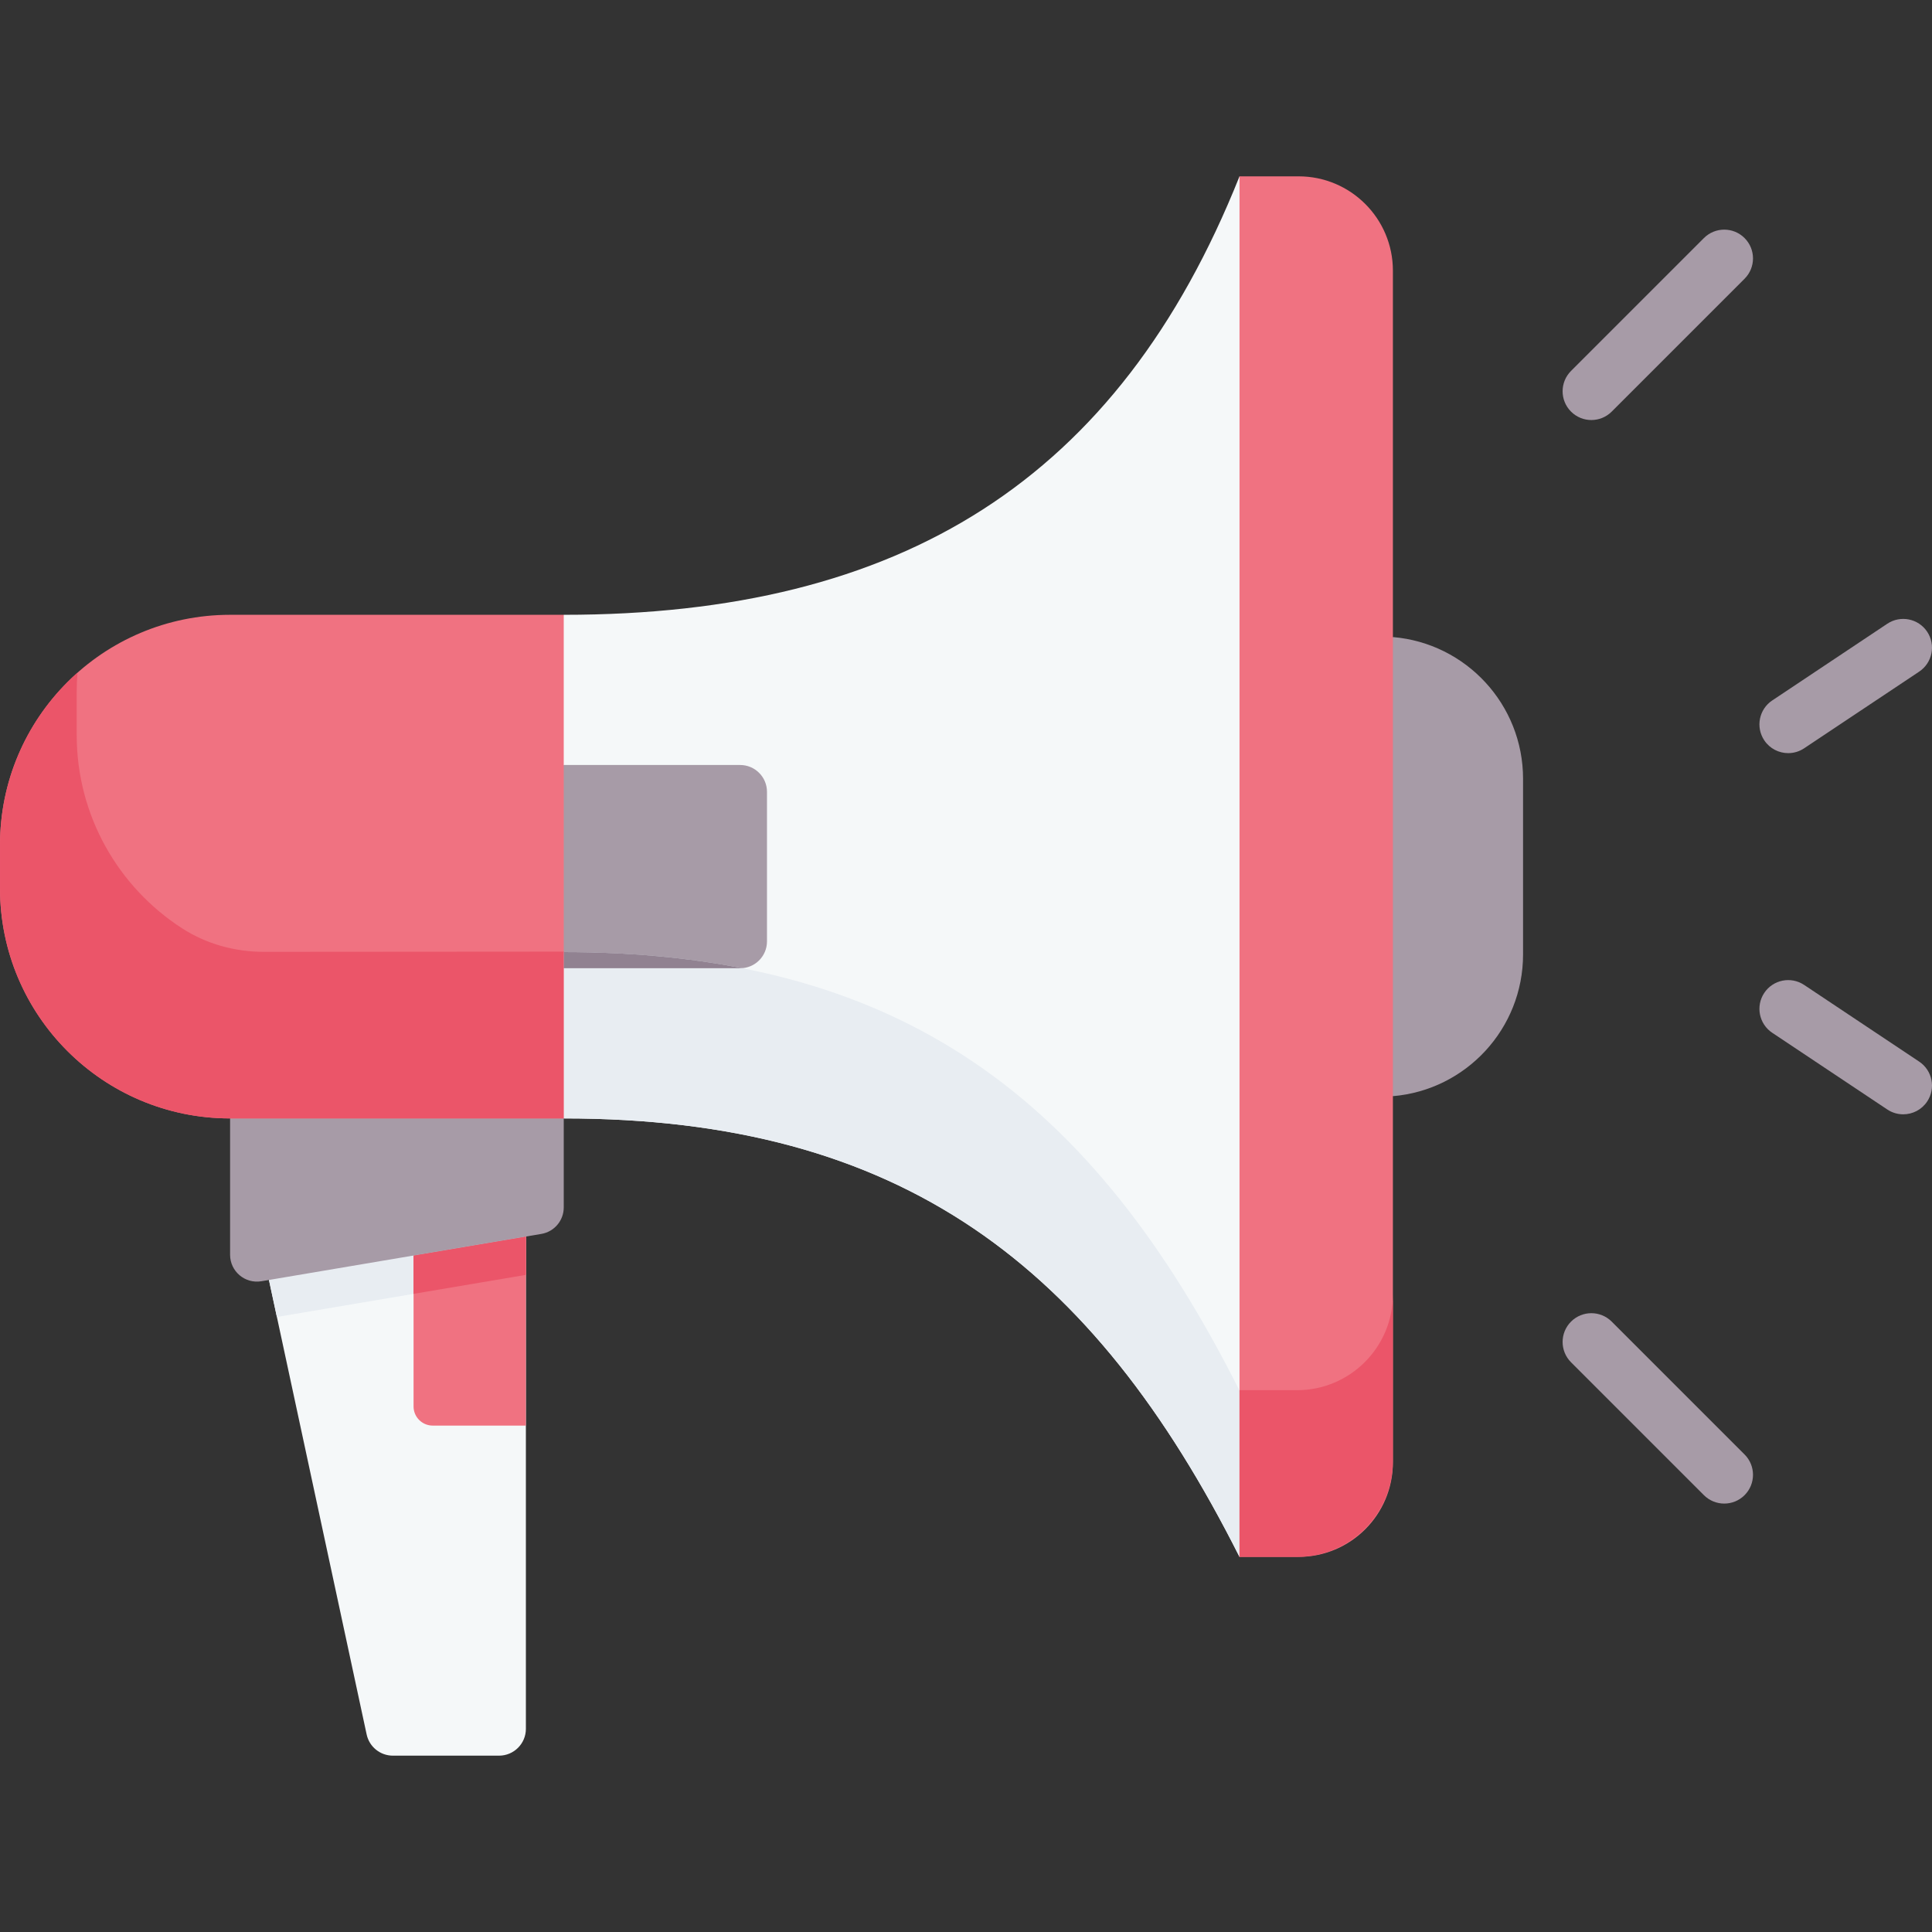 <?xml version="1.0" encoding="UTF-8"?> <svg xmlns="http://www.w3.org/2000/svg" id="Capa_1" height="512" viewBox="0 0 512 512" width="512"><rect x="0" y="0" width="512" height="512" fill="#333333" stroke="none"/><g><path d="m71.273 339.203 25.891 120.445c.705 3.278 3.602 5.619 6.955 5.619h28.134c3.929 0 7.114-3.185 7.114-7.114v-130.461l-5.251-4.194-56.752 9.593z" fill="#f5f8f9"></path><path d="m139.363 327.691v10.163l-65.986 11.158-2.104-9.806 6.088-6.118 56.758-9.594z" fill="#e8edf2"></path><path d="m139.363 327.691v10.163l-29.766 5.03v-10.162z" fill="#eb5569"></path><path d="m109.597 372.717v-39.992l29.77-5.032v50.106h-24.689c-2.806-.001-5.081-2.276-5.081-5.082z" fill="#f07281"></path><path d="m139.363 327.691v10.163l-29.766 5.03v-10.162z" fill="#eb5569"></path><path d="m403.627 206.399v46.525c0 19.746-15.173 35.945-34.492 37.571l-5.081-6.052v-108.474l5.081-7.141c19.319 1.626 34.492 17.825 34.492 37.571z" fill="#a79ba7"></path><path d="m60.976 296.394v36.132c0 4.403 3.959 7.748 8.3 7.014l74.193-12.541c3.423-.579 5.928-3.543 5.928-7.014v-23.59l-5.081-5.081h-77.782z" fill="#a79ba7"></path><path d="m328.482 412.59c-38.903-77.313-89.542-116.196-179.085-116.196l-5.081-6.603v-119.581l5.081-7.281c89.542 0 146.985-35.749 179.085-116.196l5.081 8.638v348.242z" fill="#f5f8f9"></path><path d="m196.145 256.593h-46.748l-5.081-4.278v-44.503l5.081-5.081h46.748c3.929 0 7.114 3.185 7.114 7.114v39.635c0 3.928-3.185 7.113-7.114 7.113z" fill="#a79ba7"></path><path d="m196.742 256.593h-47.348v-4.278c17.144-.001 32.866 1.422 47.348 4.278z" fill="#918291"></path><path d="m60.976 162.929c-33.676 0-60.976 27.3-60.976 60.976v11.513c0 33.676 27.3 60.976 60.976 60.976h88.421v-133.465z" fill="#f07281"></path><path d="m328.481 368.515v44.076c-38.903-77.318-89.544-116.2-179.087-116.2v-44.076c89.544-.001 140.184 38.882 179.087 116.2z" fill="#e8edf2"></path><path d="m196.742 256.593h-47.348v-4.278c17.144-.001 32.866 1.422 47.348 4.278z" fill="#918291"></path><path d="m328.482 412.59h15.651c13.807 0 25-11.193 25-25v-315.857c0-13.807-11.193-25-25-25h-15.651z" fill="#f07281"></path><path d="m369.132 343.006v44.177c0 14.035-11.372 25.407-25.407 25.407h-15.244v-44.177h15.244c14.035 0 25.407-11.372 25.407-25.407z" fill="#eb5569"></path><path d="m69.923 252.247c-7.674.005-15.244-2.081-21.689-6.247-16.796-10.855-27.907-29.745-27.907-51.237v-11.504c0-1.677.071-3.344.203-4.99-.915.813-1.809 1.657-2.673 2.52-11.025 11.037-17.855 26.281-17.855 43.121v11.504c0 33.676 27.3 60.976 60.976 60.976h88.416v-44.198z" fill="#eb5569"></path><g><path d="m421.73 111.314c-1.951 0-3.901-.744-5.39-2.233-2.976-2.976-2.976-7.803 0-10.779l35.212-35.212c2.978-2.977 7.804-2.977 10.78 0 2.976 2.976 2.976 7.803 0 10.779l-35.212 35.212c-1.489 1.488-3.44 2.233-5.39 2.233z" fill="#a79ba7"></path></g><g><path d="m473.896 199.589c-2.463 0-4.88-1.192-6.349-3.395-2.335-3.502-1.388-8.235 2.114-10.57l30.488-20.325c3.502-2.335 8.234-1.388 10.57 2.114 2.335 3.502 1.388 8.235-2.114 10.57l-30.488 20.325c-1.299.866-2.768 1.281-4.221 1.281z" fill="#a79ba7"></path></g><g><path d="m504.37 295.306c-1.453 0-2.922-.415-4.221-1.281l-30.488-20.325c-3.502-2.335-4.449-7.067-2.114-10.57s7.068-4.449 10.57-2.114l30.488 20.325c3.502 2.335 4.449 7.067 2.114 10.57-1.469 2.203-3.885 3.395-6.349 3.395z" fill="#a79ba7"></path></g><g><path d="m456.942 398.465c-1.95 0-3.901-.744-5.39-2.233l-35.212-35.212c-2.976-2.976-2.976-7.803 0-10.779 2.977-2.976 7.803-2.976 10.78 0l35.212 35.212c2.976 2.976 2.976 7.803 0 10.779-1.489 1.489-3.44 2.233-5.39 2.233z" fill="#a79ba7"></path></g></g></svg> 